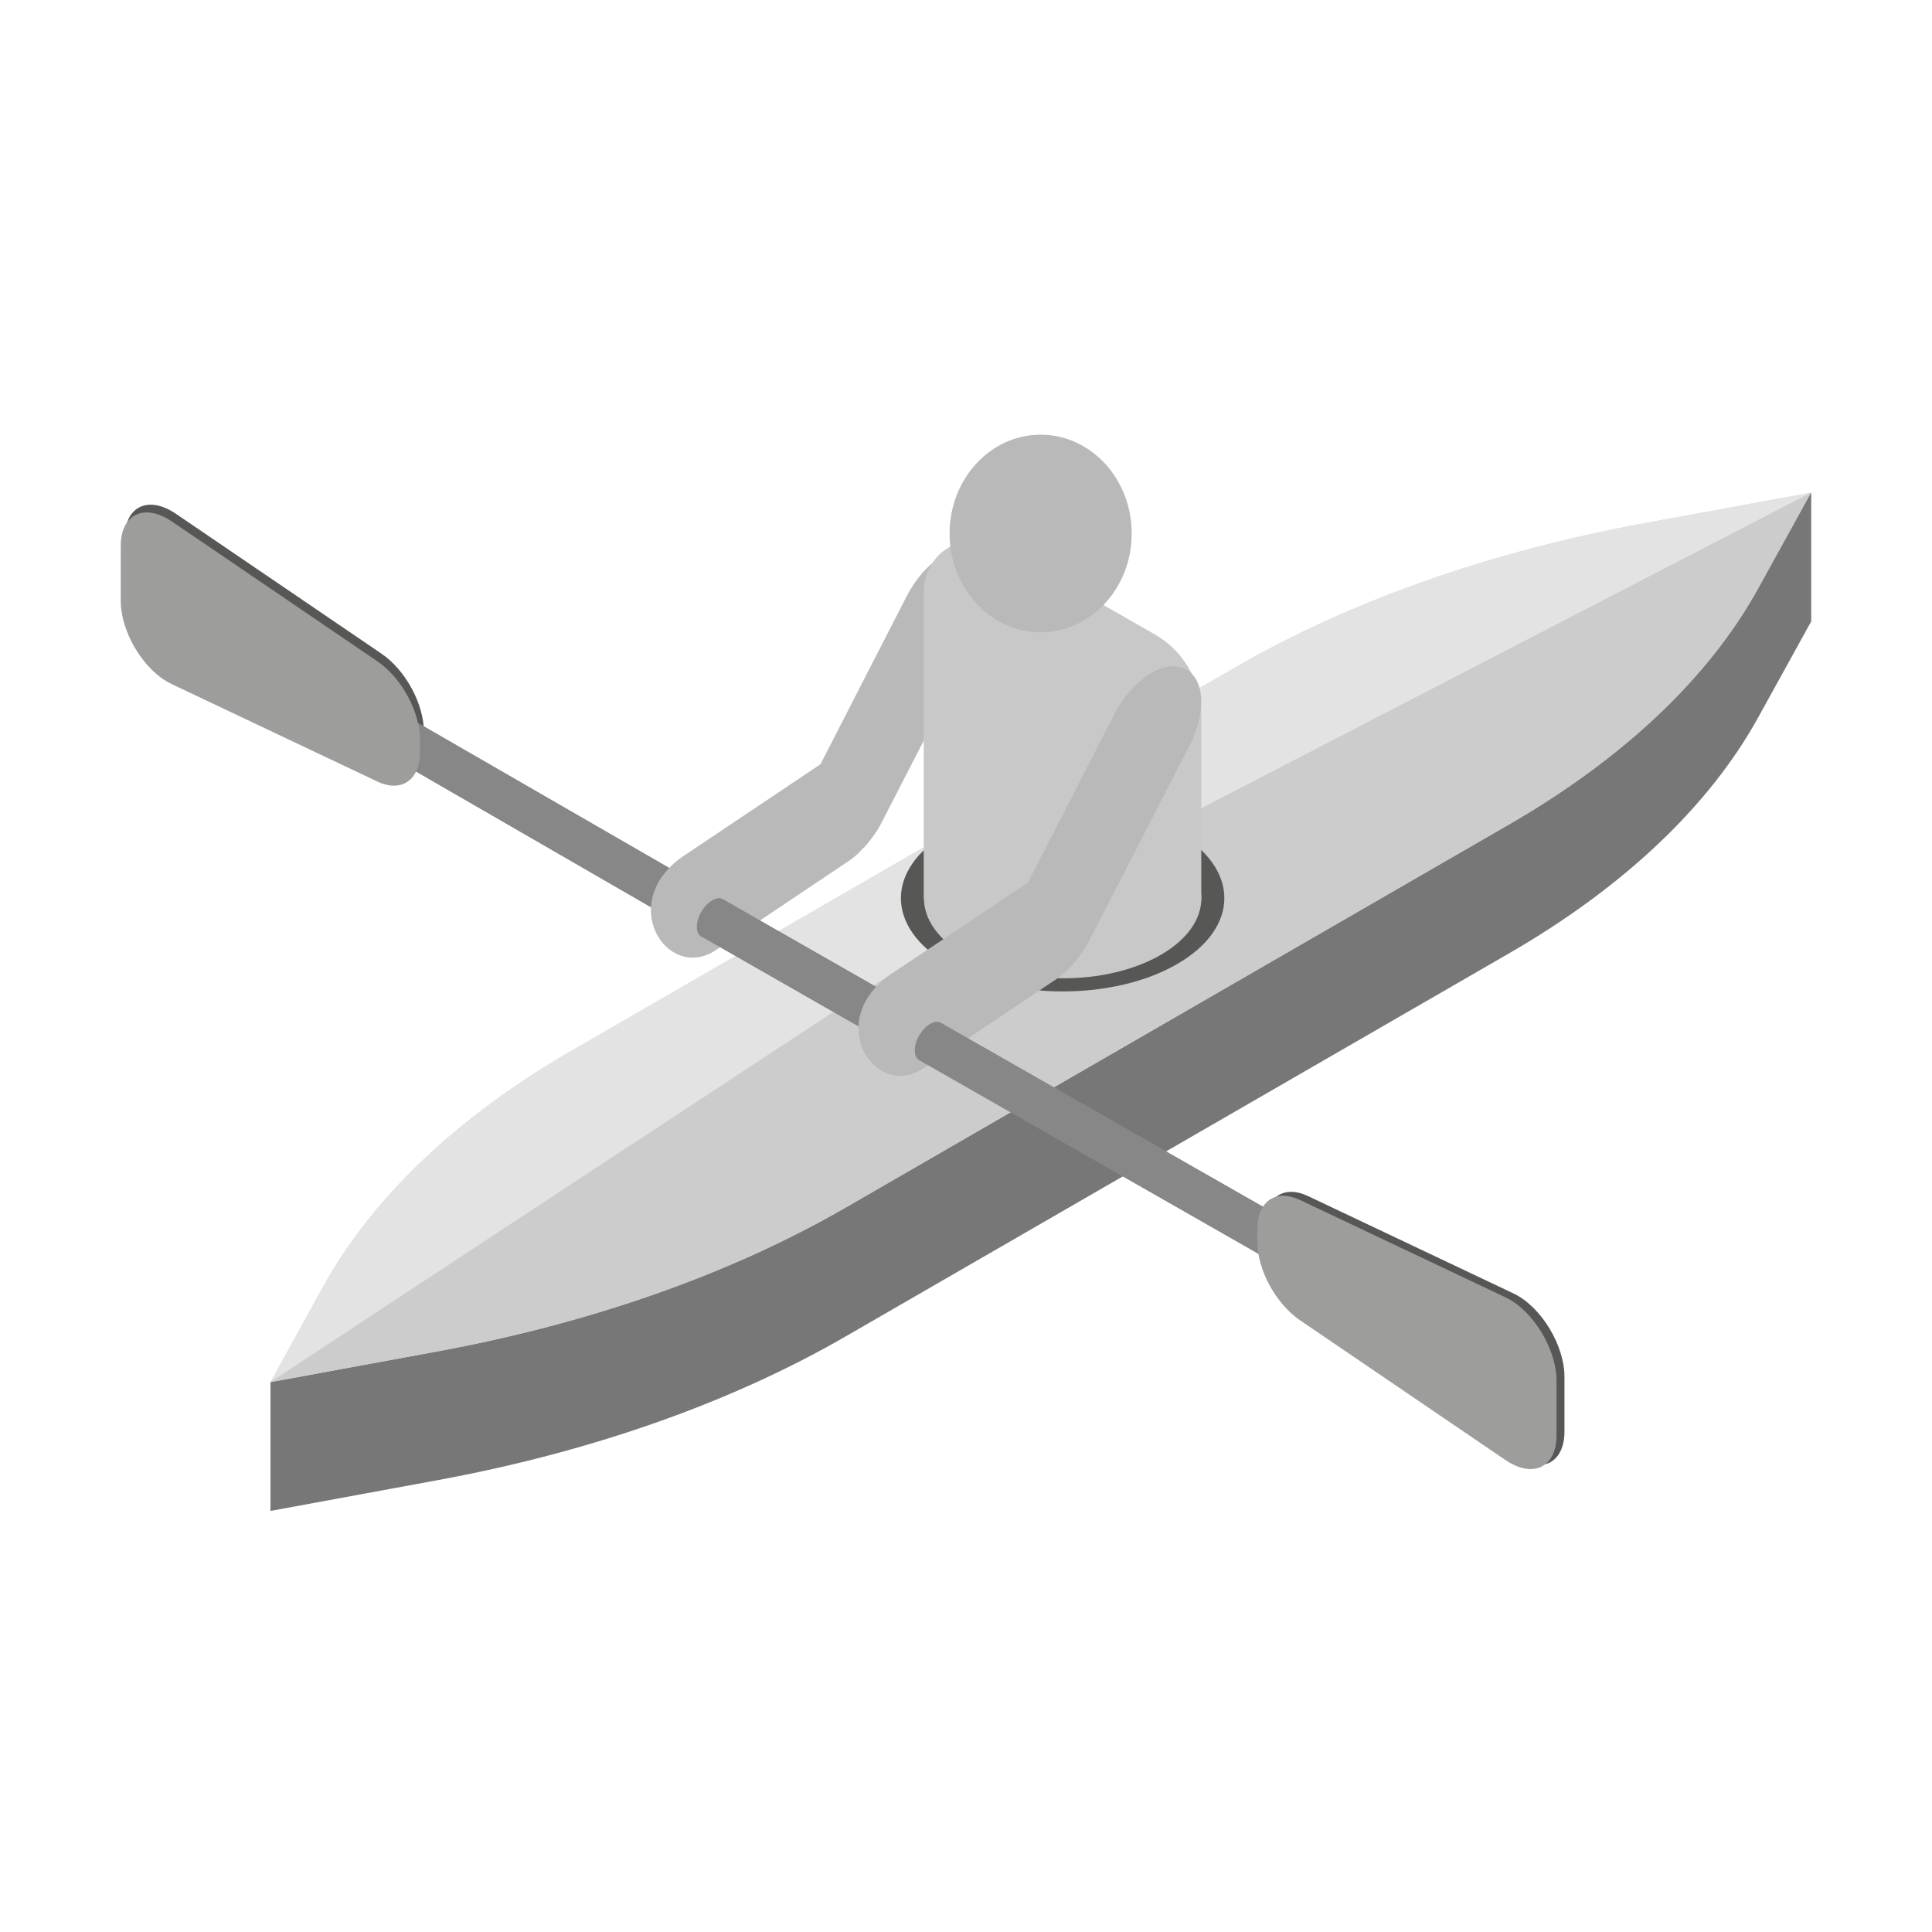 <svg width="80" height="80" viewBox="0 0 80 80" fill="none" xmlns="http://www.w3.org/2000/svg">
<path d="M74.999 25.731V20.398L71.314 24.934L68.137 26.988C61.751 28.159 55.942 30.204 51.203 32.937L23.691 48.824C19.256 51.385 16.438 51.931 14.361 55.343C14.221 55.578 11.332 56.998 11.199 57.233V62.565L18.07 61.3C24.456 60.129 30.256 58.084 34.995 55.351L62.508 39.464C67.247 36.723 70.783 33.374 72.813 29.689L74.999 25.731Z" fill="#777777"/>
<path d="M74.999 20.398L68.137 21.655C61.751 22.826 55.942 24.872 51.203 27.604L23.691 43.492C18.952 46.224 15.423 49.582 13.385 53.267L11.199 57.233L38.423 39.323L74.999 20.398Z" fill="#DADADA"/>
<path d="M38.415 39.331L11.191 57.233L18.062 55.968C24.448 54.797 30.249 52.751 34.988 50.019L62.5 34.131C67.239 31.391 70.776 28.042 72.805 24.357L74.991 20.398L38.415 39.331Z" fill="#DADADA"/>
<path d="M74.999 20.398L68.137 21.655C61.751 22.826 55.942 24.872 51.203 27.604L23.691 43.492C18.952 46.224 15.423 49.582 13.385 53.267L11.199 57.233L38.423 39.323L74.999 20.398Z" fill="#E3E3E3"/>
<path d="M38.415 39.331L11.191 57.233L18.062 55.968C24.448 54.797 30.249 52.751 34.988 50.019L62.5 34.131C67.239 31.391 70.776 28.042 72.805 24.357L74.991 20.398L38.415 39.331Z" fill="#CCCCCC"/>
<path d="M62.665 60.293L54.163 54.508C53.163 53.829 52.391 52.416 52.391 51.252V50.737C52.391 49.574 53.156 49.051 54.163 49.527L62.665 53.556C63.805 54.094 64.781 55.695 64.781 57.006V59.278C64.781 60.597 63.805 61.066 62.665 60.293Z" fill="#575756"/>
<path d="M7.28 28.01L15.782 32.038C16.781 32.514 17.554 31.983 17.554 30.828V30.313C17.554 29.149 16.789 27.736 15.782 27.057L7.28 21.272C6.14 20.499 5.164 20.968 5.164 22.287V24.559C5.164 25.878 6.14 27.471 7.28 28.01Z" fill="#575756"/>
<path d="M28.265 36.261L16.374 29.399C16.257 29.321 16.093 29.321 15.906 29.43C15.555 29.633 15.273 30.125 15.273 30.523C15.273 30.75 15.367 30.898 15.508 30.953L27.375 37.807L28.265 36.261Z" fill="#B17F4A"/>
<path d="M27.18 37.405C27.18 37.811 27.461 37.975 27.812 37.772C28.163 37.569 28.444 37.077 28.444 36.679C28.444 36.281 28.163 36.109 27.812 36.312C27.461 36.515 27.18 37.007 27.18 37.405Z" fill="#B17F4A"/>
<path d="M28.265 36.261L16.374 29.399C16.257 29.321 16.093 29.321 15.906 29.43C15.555 29.633 15.273 30.125 15.273 30.523C15.273 30.75 15.367 30.898 15.508 30.953L27.375 37.807L28.265 36.261Z" fill="#878787"/>
<path d="M27.18 37.405C27.18 37.811 27.461 37.975 27.812 37.772C28.163 37.569 28.444 37.077 28.444 36.679C28.444 36.281 28.163 36.109 27.812 36.312C27.461 36.515 27.18 37.007 27.18 37.405Z" fill="#7D4E24"/>
<path d="M40.438 22.793L40.407 22.777C39.556 22.418 38.268 23.277 37.542 24.69L33.974 31.646L28.415 35.37C25.448 37.275 27.588 40.687 29.625 39.352L35.145 35.651C35.278 35.565 35.41 35.456 35.535 35.339C35.59 35.284 35.645 35.222 35.699 35.167C35.77 35.097 35.84 35.034 35.902 34.956C35.965 34.878 36.027 34.8 36.09 34.714C36.136 34.644 36.191 34.581 36.238 34.511C36.347 34.355 36.441 34.191 36.527 34.019L40.657 25.986C41.391 24.573 41.289 23.136 40.431 22.785L40.438 22.793Z" fill="#B9B9B9"/>
<path d="M48.736 34.458C51.352 35.965 51.352 38.416 48.736 39.923C46.121 41.43 41.882 41.43 39.266 39.923C36.651 38.416 36.651 35.965 39.266 34.458C41.882 32.951 46.121 32.951 48.736 34.458Z" fill="#575756"/>
<path d="M49.742 37.292L38.25 37.191V24.504C38.25 22.857 40.03 21.818 41.459 22.638L47.806 26.261C49 26.94 49.742 28.212 49.742 29.586V37.292Z" fill="#C8C8C8"/>
<path d="M48.066 34.847C50.306 36.143 50.306 38.243 48.066 39.539C45.825 40.835 42.187 40.835 39.938 39.539C37.698 38.243 37.698 36.143 39.938 34.847C42.179 33.551 45.817 33.551 48.066 34.847Z" fill="#C8C8C8"/>
<path d="M46.862 22.091C46.862 24.347 45.176 26.182 43.091 26.182C41.007 26.182 39.32 24.347 39.32 22.091C39.32 19.835 41.007 18 43.091 18C45.176 18 46.862 19.835 46.862 22.091Z" fill="#B9B9B9"/>
<path d="M37.463 41.541L29.96 37.254C29.843 37.176 29.679 37.176 29.492 37.286C29.14 37.489 28.859 37.98 28.859 38.379C28.859 38.605 28.953 38.761 29.101 38.808L36.581 43.086L37.471 41.541H37.463Z" fill="#B17F4A"/>
<path d="M36.375 42.679C36.375 43.085 36.656 43.249 37.007 43.046C37.359 42.843 37.64 42.351 37.64 41.953C37.64 41.554 37.359 41.383 37.007 41.586C36.656 41.789 36.375 42.281 36.375 42.679Z" fill="#B17F4A"/>
<path d="M37.463 41.541L29.96 37.254C29.843 37.176 29.679 37.176 29.492 37.286C29.14 37.489 28.859 37.98 28.859 38.379C28.859 38.605 28.953 38.761 29.101 38.808L36.581 43.086L37.471 41.541H37.463Z" fill="#878787"/>
<path d="M36.375 42.679C36.375 43.085 36.656 43.249 37.007 43.046C37.359 42.843 37.64 42.351 37.64 41.953C37.64 41.554 37.359 41.383 37.007 41.586C36.656 41.789 36.375 42.281 36.375 42.679Z" fill="#7D4E24"/>
<path d="M49.032 27.687L49.001 27.672C48.15 27.312 46.862 28.171 46.136 29.584L42.568 36.541L37.009 40.264C34.042 42.169 36.181 45.581 38.219 44.246L43.739 40.545C43.871 40.46 44.004 40.35 44.129 40.233C44.184 40.179 44.238 40.116 44.293 40.062C44.363 39.991 44.434 39.929 44.496 39.851C44.559 39.773 44.621 39.694 44.683 39.609C44.73 39.538 44.785 39.476 44.832 39.406C44.933 39.249 45.035 39.086 45.121 38.914L49.251 30.88C49.984 29.467 49.883 28.031 49.024 27.679L49.032 27.687Z" fill="#B9B9B9"/>
<path d="M58.712 53.63L38.984 42.371C38.867 42.294 38.703 42.294 38.515 42.403C38.164 42.606 37.883 43.098 37.883 43.496C37.883 43.722 37.977 43.87 38.117 43.925L57.815 55.175L58.705 53.63H58.712Z" fill="#B17F4A"/>
<path d="M57.629 54.762C57.629 55.168 57.91 55.332 58.261 55.129C58.613 54.926 58.894 54.434 58.894 54.036C58.894 53.63 58.613 53.466 58.261 53.669C57.91 53.872 57.629 54.364 57.629 54.762Z" fill="#B17F4A"/>
<path d="M58.712 53.63L38.984 42.371C38.867 42.294 38.703 42.294 38.515 42.403C38.164 42.606 37.883 43.098 37.883 43.496C37.883 43.722 37.977 43.87 38.117 43.925L57.815 55.175L58.705 53.63H58.712Z" fill="#878787"/>
<path d="M57.629 54.762C57.629 55.168 57.91 55.332 58.261 55.129C58.613 54.926 58.894 54.434 58.894 54.036C58.894 53.63 58.613 53.466 58.261 53.669C57.91 53.872 57.629 54.364 57.629 54.762Z" fill="#7D4E24"/>
<path d="M62.337 60.457L53.835 54.672C52.835 53.993 52.062 52.58 52.062 51.416V50.901C52.062 49.738 52.828 49.215 53.835 49.691L62.337 53.719C63.477 54.258 64.452 55.859 64.452 57.17V59.442C64.452 60.762 63.477 61.23 62.337 60.457Z" fill="#9D9D9C"/>
<path d="M7.116 28.33L15.618 32.358C16.617 32.835 17.39 32.304 17.39 31.148V30.633C17.39 29.47 16.625 28.057 15.618 27.378L7.116 21.592C5.976 20.82 5 21.288 5 22.607V24.879C5 26.199 5.976 27.799 7.116 28.33Z" fill="#9D9D9C"/>
</svg>
